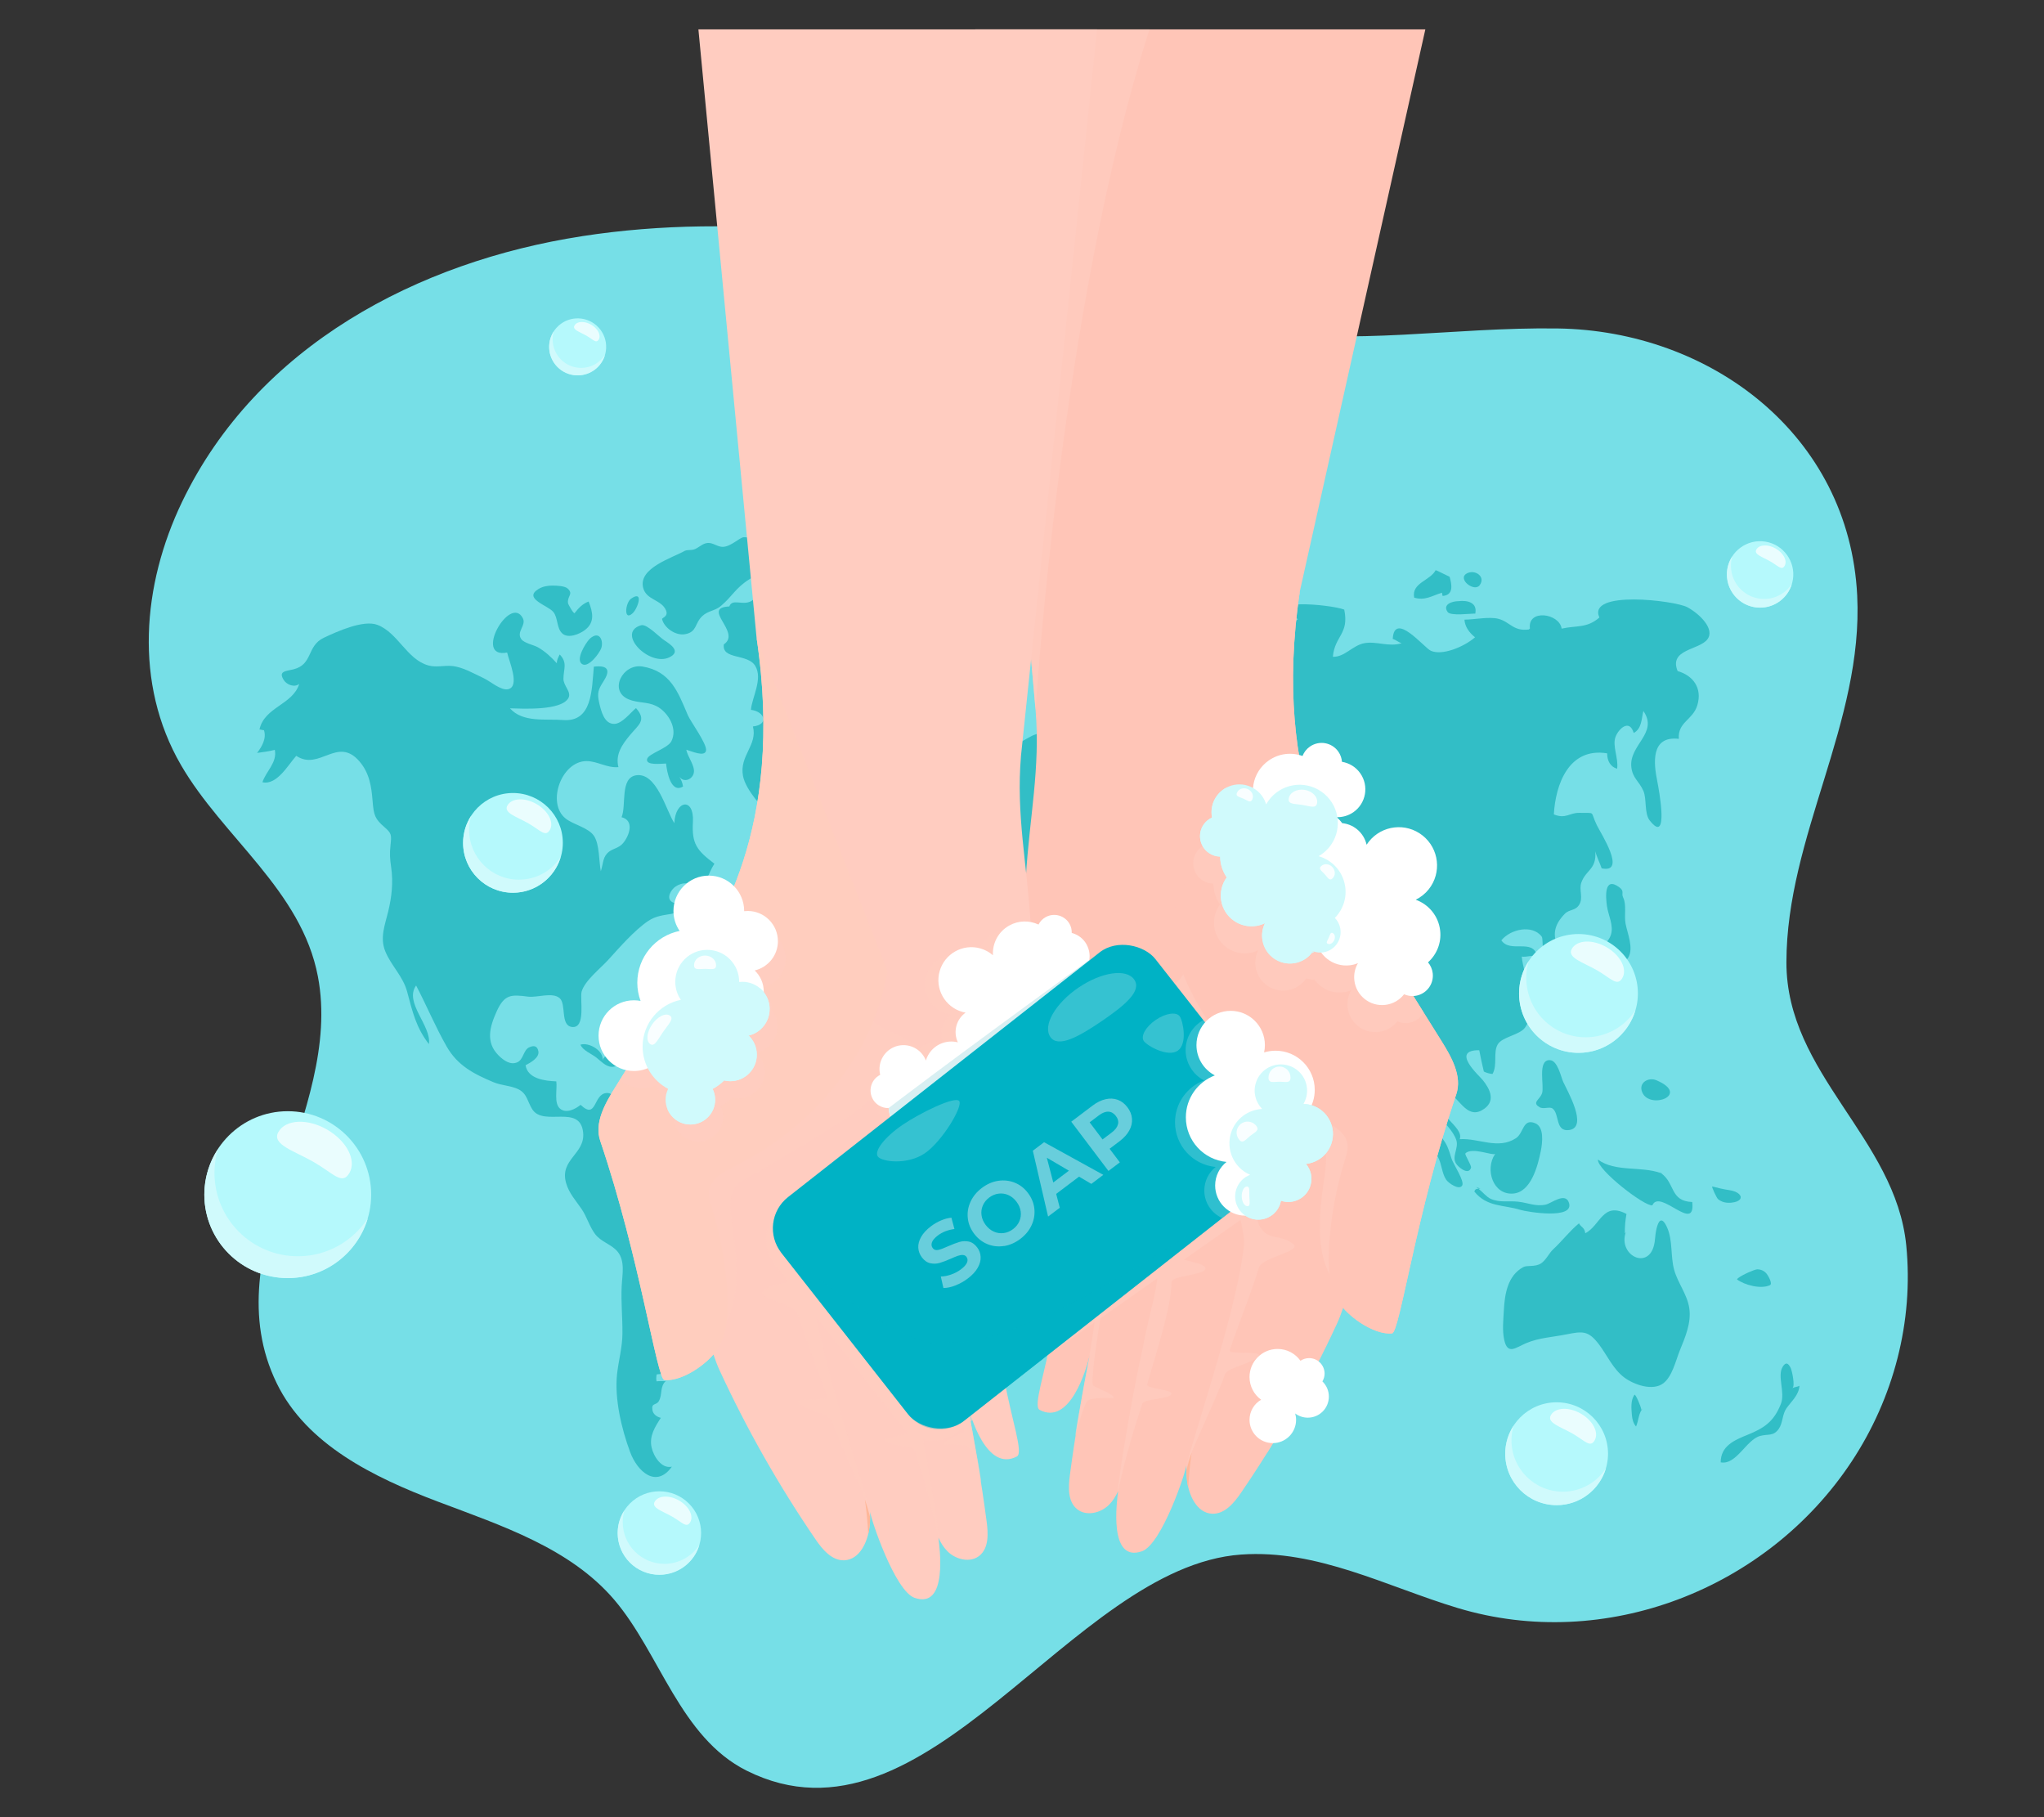 <?xml version="1.0" encoding="UTF-8"?>
<svg xmlns="http://www.w3.org/2000/svg" viewBox="0 0 540 480">
  <rect x="0" y="0" width="540" height="480" fill="#333333" stroke="none"/>
  <defs>
    <style>
      .cls-1 {
        opacity: .72;
      }

      .cls-1, .cls-2, .cls-3, .cls-4, .cls-5, .cls-6, .cls-7, .cls-8, .cls-9, .cls-10, .cls-11, .cls-12, .cls-13, .cls-14, .cls-15, .cls-16, .cls-17, .cls-18 {
        stroke-width: 0px;
      }

      .cls-1, .cls-12, .cls-16 {
        fill: #fff;
      }

      .cls-2 {
        fill: #95dbe6;
        opacity: .32;
      }

      .cls-2, .cls-6, .cls-13, .cls-19, .cls-20 {
        mix-blend-mode: multiply;
      }

      .cls-3 {
        fill: #76dfe7;
      }

      .cls-4 {
        fill: #ffc5b7;
      }

      .cls-5, .cls-13 {
        fill: #d0fafc;
      }

      .cls-21 {
        isolation: isolate;
      }

      .cls-6 {
        opacity: .64;
      }

      .cls-6, .cls-15 {
        fill: #ffccc0;
      }

      .cls-7 {
        fill: #00b2c5;
      }

      .cls-8 {
        fill: none;
      }

      .cls-9 {
        fill: #ffcdbe;
      }

      .cls-10 {
        fill: #ffb799;
      }

      .cls-11 {
        fill: #d8eff2;
      }

      .cls-19 {
        opacity: .33;
      }

      .cls-14 {
        fill: #32bec6;
      }

      .cls-22 {
        opacity: .21;
      }

      .cls-16 {
        opacity: .87;
      }

      .cls-17 {
        fill: #68cedc;
      }

      .cls-18 {
        fill: #b5f9fc;
      }
    </style>
  </defs>
  <g class="cls-21">
    <g id="Layer_2" data-name="Layer 2">
      <g id="Layer_2-2" data-name="Layer 2">
        <g>
          <g>
            <g>
              <path class="cls-3" d="m153.78,62.39c-43.21,6.66-85.83,28.87-105.68,70.18-10.53,21.92-12.77,47.98-.29,69.51,11.09,19.13,31.86,33.08,36.18,55.88,6.84,36.06-27.99,72.31-10.88,107.43,7.89,16.2,25.64,24.85,42.5,31.23,16.86,6.38,35.01,12.27,46.7,25.99,12.04,14.13,17.38,36.32,34.94,45.1,47.67,23.83,85.49-53.86,130.64-57.08,20.15-1.44,38.47,8.47,57.22,14.12,38.96,11.73,81.76-4.95,104.05-38.66,11.11-16.8,16.44-37.03,14.45-57.12-2.82-28.4-31.68-45.28-31.66-74.77.02-33.33,20.37-63.32,18.7-96.91-2.12-42.53-38.82-69.96-79.16-70.53-28.05-.39-53.39,4.69-81.74.3-38.52-5.96-74.63-21.52-113.32-25.76-20.31-2.22-41.81-2.14-62.64,1.08Z"/>
              <g>
                <path class="cls-14" d="m179.88,212.06s-.05,0-.07,0c-.02,0,.04,0,.07,0Z"/>
                <path class="cls-14" d="m68.23,207.75s.01-.02.02-.04c-.01,0-.03,0-.05,0,.03,0,.04.02.03.03Z"/>
                <path class="cls-14" d="m179.87,212.04s0,0,0,0c0,0,0,0,0,0,0,0,0,0-.01,0Z"/>
                <path class="cls-14" d="m198.91,310.74c-.98-.15-1.94-.35-2.85-.74-2.75-1.17-3.91-3.51-5.59-5.8-4.57-6.24-13.03-7.36-18.1-13.39-1.65,1.55-5.19,2.33-7.36,1.48-1.81-.71-2.56-3.68-4.71-3.58-3.64.17-2.55,7.27-6.91,3.13-1.44,1.16-3.8,2.36-5.42,1.02-1.71-1.42-.71-5.17-1-7.22-2.91-.12-7.55-.62-8.12-4.26,1.2-.63,3.7-1.96,3.38-3.69-.28-1.56-1.35-1.57-2.5-1-1.42.69-1.47,3.15-2.98,3.87-1.85.89-3.67-.44-4.98-1.72-3.55-3.5-2.4-7.58-.56-11.67,2.07-4.59,3.88-4.49,8.33-3.91,2.33.3,6.45-1.27,8.33.41,1.78,1.6.12,7.16,3.18,7.59,3.86.55,2.07-7.53,2.62-9.37.87-2.9,4.98-6.11,7.01-8.34,2.96-3.26,6.93-7.83,10.55-10.27,4.26-2.88,8.41-.34,11.55-5.53-2.09-1.62-3.37,1.53-5.11.58-1.88-1.03-.32-3.41.8-4.15,3.64-2.42,6.85.71,6.78,4.33,2.24.19,3.26,2.7,5.51,2.11.45-2.69-1.18-7.46-3.96-8.45.53-1.4,1.14-2.77,1.94-4.03-4.63-3.5-6.02-5.23-5.68-11.05.37-6.54-4.65-5.79-4.91.34-2.21-3.4-4.64-13.48-10.1-12.64-4.32.67-2.52,8.01-3.84,11.07,3.49.89,2.03,4.91.4,6.85-1.06,1.27-2.59,1.42-3.64,2.21-1.77,1.34-1.49,2.83-2.24,5.21-.52-2.55-.32-7.12-1.81-9.33-1.51-2.24-5.4-2.93-7.49-4.59-5.11-4.08-1.12-15.1,5.45-15.17,2.92-.03,5.4,1.85,8.5,1.59-.87-3.35,1.01-6.01,3.07-8.48,2.35-2.82,4.42-3.9,1.57-7.11-1.48,1.21-3.64,4.12-5.71,4.17-2.67.07-3.5-3.37-4-5.51-.61-2.62-.28-3.56,1.11-5.7,1.8-2.79,1.46-4.37-2.53-3.91-.57,6.15-.4,14.72-8.16,14.1-4.58-.36-10.6.75-14.01-3.09,3.19.07,13.64.72,15.47-2.77.82-1.57-1.35-3.17-1.34-5.04.01-2.55,1.16-4.21-.99-6.42-.32.71-.78,1.39-.75,2.34-1.48-1.64-3.06-3.12-4.99-4.22-1.11-.64-3.65-1.1-4.41-2.17-1.4-1.99,1.44-3.63.39-5.58-3.39-6.3-13.18,10.88-4.12,9.12.47,2.23,3.5,8.95.26,9.69-1.89.43-4.8-2.15-6.45-2.91-2.57-1.19-5.52-2.96-8.38-3.22-2.09-.19-4.19.43-6.25-.15-5.68-1.59-7.99-8.61-13.44-10.71-3.7-1.43-10.73,1.78-14.15,3.39-4.62,2.17-2.81,7.04-8.04,8.35-2.04.51-4.09.43-2.56,2.84.81,1.28,2.87,2.02,4.08,1.01-1.71,5.53-9.21,6.09-10.5,12.04.35-.01.83.2,1.18.18.72,2.16-.52,4.34-1.82,6.01,1.56-.2,3.17-.42,4.69-.81.68,3.35-2.36,5.7-3.27,8.55,3.82.88,6.84-4.66,8.93-6.97,6.13,4.09,10.86-5.31,16.69,1.46,2.66,3.09,3.18,6.63,3.49,10.56.29,3.63.6,4.62,3.09,6.78,1.93,1.67,1.94,2.03,1.63,4.87-.24,2.18-.14,3.64.18,5.8.58,3.96.14,7.84-.8,11.71-.86,3.54-2.22,6.87-.76,10.45,1.59,3.9,4.68,6.52,5.8,10.75,1.39,5.19,2.34,9.41,5.73,13.76.72-4.87-6.63-10.96-3.38-15.48,2.79,5.34,5.07,10.87,8.07,16.12,2.87,5.01,7.09,7.22,12.4,9.44,2.06.86,4.62.89,6.57,1.86,2.33,1.17,2.39,3.36,3.68,5.33,3.01,4.61,12.65-1.55,13.41,6.12.56,5.68-6.31,7.05-4.5,13.34.78,2.71,2.55,4.58,4.09,6.84,1.41,2.07,2.06,4.6,3.55,6.59,1.59,2.12,4.28,2.68,5.92,4.62,2.11,2.49,1.26,6.19,1.12,9.19-.2,4.19.24,8.34.2,12.52-.03,3.67-1.04,7.14-1.43,10.76-.68,6.48,1.19,14.38,3.46,20.51,1.94,5.23,6.91,9.64,11.03,3.86-2.76.65-4.86-2.79-5.36-5.1-.66-2.97.9-5.42,2.45-7.8-1.05-.24-2.06-.94-2.23-2.06-.31-2.02.99-1.11,1.72-2.4.96-1.72.19-3.8,1.83-5.28-.77.13-1.67-.02-2.45.1-.13-.46-.11-1.38.04-1.84,1.6-.23,3.19.17,4.56-.69.51-.32.24-1.39.82-1.74.88-.54,1.67-.03,2.58-.22,4.31-.89,1.71-3.94-.54-6.28,2.79-1.04,5.53-2.2,6.95-4.98,1.44-2.82,1.1-6.22,3.3-8.71,2.56-2.9,6.42-2.54,9.52-4.34,3.05-1.77,2.34-4.31,2.51-7.42.27-4.98,8.38-13.54,2.07-16.62-1.96-.96-4.2-.98-6.34-1.3Z"/>
                <path class="cls-14" d="m191.19,170.24s.03-.02.04-.03c0-.01,0-.02,0-.03,0,0-.05.07-.04.06Z"/>
                <path class="cls-14" d="m229.89,189.24c.19-2.68.82-5.49,1.69-8.03.45-1.3,1.21-2.38,1.72-3.61,1.71-4.15,1.74-8.5,4-12.58,1.84-3.32,8.65-6.05,6.23-10.46-3.5-1.7-4.89,2.35-7.8,3.33.55-3.66,1.61-5.32-.42-8.8-.82-1.41-3.49-5.24-5.47-5.58-5.85-1.01-8.39,7.72-14.55,7.16-2.57-4.58-10,.3-12.59,2.85-1.54,1.53-2.67,4.37-4.22,5.25-2.27,1.29-5.04-.78-5.8,1.42-7.64.35,3.31,6.85-1.45,10.01-.59,4.12,6.28,2.39,8.28,5.67,2.11,3.44-.89,8.42-1.12,11.63,3.75.48,4.76,3.95.52,4.39,1.29,4.93-3.63,7.7-2.62,13.07.7,3.74,5.27,8.53,7.63,11.01,1.46-3.85,3.4-9.25,6.6-11.91,2.53-2.11,4.14-1.23,6.74-2.76,2.15-1.26,2.18-3.11,4.31-4.6,2.17-1.51,5.4-.58,7.28-2.09,2.88-2.32.87-3.05,1.04-5.38Z"/>
                <path class="cls-14" d="m394.98,304.83c-2.74,4.04-.56,10.9,4.82,10.44,4.66-.4,6.45-7.22,7.25-11.18.48-2.35.9-6.4-1.44-7.38-3.35-1.41-3.01,2.59-5.14,3.96-4.74,3.06-9.76-.08-14.83.24,1.3-3.46-7.84-6.89-3.87-11.1,2.75-2.92,4.82,6.22,9.73,3.46,3.92-2.2,2.12-5.62.27-7.92-1.01-1.26-8.66-8.01-.97-7.94.37,1.94.76,3.76,1.21,5.62.6.35,1.64.62,2.29.66,1.38-2.4.12-5.68,1.39-7.83,1.19-2,5.8-2.46,7.19-4.41,3.69-5.15-.36-13.53-.85-18.77,1.21.2,2.88-.43,4.06-.17-1.09-4.73-7.12-.65-9.45-4.13,2.45-2.97,8.07-4.2,10.61-1.07.45.55.12,2.52.49,3.19.54.96,1.6,2.1,2.12,3.03,1.14,2.05,2.62,2.64,2.69,5.33,5.98-.44.39-6.06-.72-8.23-1.84-3.57-1.28-6.32,1.56-9.24,1.26-1.29,2.81-.73,3.85-2.47,1.08-1.82-.15-3.92.53-5.8,1.24-3.45,4.05-3.38,3.69-8.25.39,1.54,1.17,2.97,1.68,4.5,6.7,1.38-.19-9.18-1.27-11.39-1.89-3.87-.1-3.16-4.58-3.27-2.72-.06-3.59,1.71-6.78.41.43-7.87,3.92-17.78,14.08-16.13,0,2.03.89,3.56,2.63,4.07.43-2.68-1.29-5.98-.44-8.35.79-2.2,3.7-4.93,4.83-1.1,2.19-1.16,2.06-3.93,2.55-5.81,4.06,5.85-3.82,8.94-3.18,14.81.32,2.96,2.03,3.69,3.18,6.29.93,2.12.2,5.91,1.66,7.8,5.23,6.73,2.43-8.26,2-10.41-.93-4.6-1.79-11.99,5.71-11.13-.34-4.43,3.67-4.94,4.87-8.83,1.41-4.58-1.13-7.91-5.19-9.07-2.37-5.77,5.58-5.51,7.83-8.34,2.12-2.66-1.9-6.71-5.27-8.53-3.23-1.75-26.54-4.6-23.23,2.72-3.28,2.88-6.06,2.06-9.97,2.94-.57-4.05-9.06-5.28-8.38-.02-.05.01-.25.16-.24.24-4.18.56-4.96-1.98-8.09-2.81-2.37-.63-6.16.19-8.97.22.13,1.85,1.23,3.41,2.8,4.66-2.96,2.56-8.74,4.93-11.71,3.54-1.76-.82-9.6-10.53-10.04-3.13.83.28,1.57.91,2.34,1.16-3.35,1.05-6.59-.59-9.8-.02-3.14.56-5.26,3.74-8.35,3.59.49-5.58,4.36-5.95,3-12.46-3.83-1.44-23.15-3.1-12.24,2.51-1.79,1.94-14.3,6.93-9.32,9.58-1.86,2.73-7.06,2.76-6.71,6.64.23.05.45.12.67.19-.95,5.01-6.84,6.98-7.68.49-5.65,1.07,2.51,9.2-2.03,11.53-4.46,2.28-10.1-4.04-9.89-7.81.31-5.48,5.12-6.16,7.91-9.98,2.08-2.84.22-7.48-4.77-7.43-1.09,6.06-10.47,9.79-10.1,15.7.27,4.3,10.36,9.1,13.74,11.06-3.26,3.48-11,2.06-14.27,4.75-2.55,2.09-3.27,5.75-5.45,8.16-2.56,2.84-6.31-.03-4.13-2.84.78-1,1.86-.05,2.15-1.97.17-1.19-.07-3.88-.95-4.77-1.37-1.38-4.77-.68-6.66-1.29-.89-.29-1.72-.62-2.39-1.3-.66-.67-.31-1.33-1.23-1.76-.65-.31-2.23.06-2.92.14-2.04.25-4.04.86-5.95,1.62-.75.3-8.6,4.79-8.36,5.01,7.56,7.15-6.26,10.3-8.31,15.12,3.47,1.75.07,4.63,2.55,7.03,2.96-2.17,4.43-5.84,7.92-7.19.59,2.87,3.76,12.55-2.58,11.27.33-1.19-.14-2.89.39-4.05-4.79.33-.5,4.22-1.9,6.9-1.01,1.93-5.14,2.8-6.9,3.79.37,4.55-6.3,5.17-7.4,9.1.9.09,1.53.61,2.46.72,3.96,6.75-8.1,2.6-10.5,5.69,2.15,2.37.07,5.3.65,8.34,2.29.43,7.49-1.73,9.37-3.07,3.08-2.2,3.09-5.63,6.32-7.39,6.49-3.53,13.22,1.33,13.8,7.85,6.88.92-.02-4.57-1.02-5.82-2.22-2.77-2.72-8.58,2.4-6.08,5.38,2.63,3.07,17.31,10.53,17.73,1.44-2.9-3.6-6.46-1.9-8.78,3.24-4.4,5.51,2.76,5.24,5.07,3.54,2.46,5.4-1.25,8.19-.32,3.01,1.01,3.02,5.63,2.65,8.26-.21.03-.34-.05-.39-.25-4.36,5.16-12.3-4.38-16.6-.24-.44,5.27-6.84,1.78-9.22-.54-3.11-3.04-1.91-10.73-6.69-9.37-2.61.74-2.46,3.76-4.2,4.75-3.41,1.93-4.54-.44-7.1-.55-3.94-.17-2.27,1.27-5.27,2.42-1.48.57-2.51.69-3.57.69-2.1,2.32-4.4,4.5-3.77,7.15-2.02,1.49-5.78,1.9-7.18,3.93-1.77,2.57-.26,7.47-.13,10.41.28,6.12.49,14.04,6.17,17.51,6.01,3.68,11.8-2.82,17.13-1.84.29.05.91,2.8,2.49,3.33,1.25.41,3.01-1.43,4.72-1.06,5.65,1.23,1.16,3.42,1.66,7.81,3.12,1.17,5.27,7.72,5.7,10.61.69,4.66-3.95,7.18-2.81,12.27.41,1.81,2.51,3.21,3.03,5.15.54,2-.36,5.07.36,7.24.41,1.24,2.75,2.8,3.46,4.97.66,2.02.8,4.2,1.26,6.11,1.92-.2,8.82-1.97,10.32-3.17,2.39-1.91,2.24-6.09,4.75-8.42,1.01-.94,3.55-1.31,4.36-2.37,1.64-2.15.49-2.93,1.02-4.89,1.25-4.63,2.21-2.88,5.82-6.17,5.38-4.89-2.52-12.02,2.64-19.05,2.42-3.31,13.72-13.99,10.04-18.98,0-.03,0-.06,0-.1,3.4-1.25,7.36-3.77,8.84-5.25.94-.94,3.31-4.87,3.28-6.2-.1-4.52-2.1-2.42-5.15-3.82-3.68-1.69-7.7-4.5-8.85-8.31,9.76-3.47,9.87,7.55,17.02,8.34,4.06.45,6-3.45,10.52.77,1.36,1.27,1.27,3.46,2.73,4.64,1.46,1.17,3.46.54,4.89,2.07,2.39,2.55,6.37,22.18,8.83,12.66.3-1.17-.93-3.49-.52-5.24.51-2.16,1.11-2.58,2.48-4.37.97-1.27,2.54-1.92,3.58-3.17.71-.85.03-2.98,1.4-3.96,1.43-1.02,4.53-.85,5.98-.1-.53,4,2.01,5.46,5.54,6.05-.02,0-.05,0-.07,0,1.03,1.2,2.45,2.65,3.06,4.1.41.97-.41,2.75.1,3.58.31.49,2.08,1.99,2.13,2.09,1.34,2.21,3.58,3.98,4.43,6.46.79,2.3-1.58,4.62.26,6.66.95,1.05,3.06,2.54,3.64.68.18-.58-1.74-3.49-1.49-3.77,1.64-1.79,7.38.68,7.78.1Zm-89.8-13.51c-2.37-2.1-6.56-7.09-5.25-9.8,3.99,2.01,6.42,8.88,10.37,9.95.29.08.63.1.98.09-1.92,1.55-2.46,2.97-6.1-.24Zm22.4-111.35c.05.02.11.03.17.05-.07.27-.14.1-.17-.05Z"/>
                <path class="cls-14" d="m279.52,263.02s.02-.02.03-.02c0-.01,0-.02,0-.03.02-.02-.03.06-.03.05Z"/>
                <path class="cls-14" d="m173.29,186.45c.44.21.87.47,1.3.81,2.43,1.91,4.29,5.45,2.81,8.48-.98,1.99-6.11,3.29-6.45,4.78-.39,1.74,3.73,1.19,5.02,1.16.19,1.97,1.22,8.05,4.48,6.07-.14-.94-.5-1.86-1.03-2.66,1.15,1.75,3.45.89,3.86-.89.44-1.88-1.67-4.31-1.96-6.16,1.4.39,4.83,1.98,5.2.26.37-1.7-4.08-7.68-4.81-9.4-2.6-6.14-4.56-11.61-11.98-12.84-5.24-.86-9.03,6.47-3.63,8.68,2.43,1,4.86.59,7.18,1.71Z"/>
                <path class="cls-14" d="m146.22,161.69c1.24,1.61.8,4.29,2.37,5.67,1.55,1.35,4.48.16,5.92-.93,2.7-2.03,2.12-4.7,1-7.54-1.52.53-2.74,1.78-3.7,3.06-.22.29-1.71-2.26-1.76-2.67-.2-1.9,1.53-2.34-.1-3.84-.75-.69-3-.76-3.98-.76-1.29,0-2.56.21-3.68.88-4.25,2.56,2.53,4.36,3.88,6.08.01.02.03.03.04.05Z"/>
                <path class="cls-14" d="m169.13,165.23c-6.26,2.14,2.44,10.88,7.66,8.42,3.19-1.5.52-3.36-1.27-4.51-1.32-.84-4.43-4.18-5.97-4.01-.15.02-.28.05-.41.09Z"/>
                <path class="cls-14" d="m168.75,158.04c-.12-.65-.68-.83-2.02.09-1.56,1.09-2.02,6.13.42,3.84.85-.8,1.77-2.92,1.6-3.93Z"/>
                <path class="cls-14" d="m174.91,163.51c.48,2.23,3.51,4.5,6.13,4,3.16-.6,2.45-2.88,4.52-4.8,1.51-1.4,3.36-1.35,4.87-2.63,3.17-2.69,3.81-4.71,7.54-7.07,1.57-1,3.53-1.97,5.01-2.9,1.69-1.06,2.9-.58,3.73-2.9.94-2.65-8.62-5.58-10.33-5.29-1.1.19-3.32,2.45-5.36,2.53-1.41.06-2.59-1.11-3.99-1.03-1.36.08-2.15,1.02-3.31,1.57-.97.46-1.72.16-2.73.47-3.37,1.92-12.33,4.54-11.09,9.74.8,3.37,4.85,3.11,6.06,6.04.67,1.63-1.11,1.93-1.04,2.28Z"/>
                <path class="cls-14" d="m156.28,168.34c-.21.15-.42.33-.63.56-.96,1.03-3.76,5.49-1.79,6.56,1.68.92,4.54-2.96,4.99-4.26.61-1.79-.31-4.45-2.56-2.86Z"/>
                <path class="cls-14" d="m236.47,205.07c-.95-3.41-2.86.39-4.59-.18-2.18-.72-4.99-3.85-5.82-.02-.52,2.37.97,5.45,3.25,6.34,3.64,1.43,7.99-3.15,7.16-6.14Z"/>
                <path class="cls-14" d="m260.21,165s-.04.07-.04.06c.02,0,.03-.02.04-.02,0-.02,0-.03,0-.04Z"/>
                <path class="cls-14" d="m268.64,175.34c.1-.07.2-.15.3-.24,1.4-1.39,1.11-4.5,1.31-6.32-.09.87,1,3.29,2.17,2.75,1.46-.69-1.03-3.62-.98-4.62.14-2.98,4.92-1.1,4.07-4.14-.89-3.2-7.59-2.07-9.81-1.43-10.94,3.15.64,15.52,2.94,14Z"/>
                <path class="cls-14" d="m438.6,322.47c-.85.56-1.26,3.38-1.37,4.81-.69,8.9-10,4.64-7.7-1.85l-.27.4c-.02-1.86.13-3.55.44-5.17-6.27-3.33-6.9,3.05-10.88,5.1-.25-1.64-1.05-1.46-1.67-2.62-2.5,2.04-4.35,4.58-6.85,6.89-1.03.95-1.88,2.85-3.16,3.68-1.62,1.05-3.67.41-4.75,1.01-4.11,2.25-4.87,7.17-5.09,11.41-.13,2.51-.44,5.16.07,7.65.87,4.23,2.95,2.24,5.8,1.02,3.38-1.45,7.1-1.61,10.66-2.33,4.25-.85,5.79-1.05,8.58,2.62,2.18,2.88,3.75,6.56,6.71,8.77,2.52,1.88,7.53,3.7,10.36,1.49,2.31-1.8,3.25-5.99,4.3-8.61,1.42-3.52,3.09-7.31,2.51-11.19-.54-3.64-3.02-6.61-3.99-10.11-1-3.58-.34-7.74-1.85-11.16-.76-1.72-1.37-2.11-1.84-1.8Z"/>
                <path class="cls-14" d="m405.92,291.75c.12.22.37.44.81.71,1.05.63,2.65-.25,3.46.37,1.86,1.42.64,6.26,4.45,5.65,4.98-.8-.63-10.44-1.65-12.69-.65-1.44-1.47-5.67-3.54-5.76-3.39-.14-1.38,6.92-2.07,8.79-.52,1.4-1.95,2.07-1.45,2.93Z"/>
                <path class="cls-14" d="m316.07,321.48c.09.12.16.26.23.42.1.04.19.06.3.11l-.53-.53Z"/>
                <path class="cls-14" d="m313.33,325.05c-.59.45-4.64,2.48-4.53,2.31-.91,1.44-1.51,10.48-.25,11.63,3.79,3.46,9.52-12.96,7.75-17.1-2.61-.93-1.36,1.95-2.97,3.16Z"/>
                <path class="cls-14" d="m438.79,309.87c-5.27-1.91-12.06-.2-16.63-3.57-.28,2.67,12.39,12.49,14.38,12.07,1.95-4.52,11.48,7.63,10.53-.86-5.97-.23-4.45-5.02-8.29-7.65Z"/>
                <path class="cls-14" d="m438.23,309.52c.2.11.38.23.56.35.16.06.33.11.49.18l-1.05-.53Z"/>
                <path class="cls-14" d="m431.75,368.51c-.97,1.42-.77,3.52-.63,5.2.09,1.15.37,2.26,1.1,3.09.64-1.29.69-3.84,1.89-4.85-.08.06-.39.38-.5.44.05-.56-1.54-4.31-1.8-3.96-.02.03-.04.05-.05.08Z"/>
                <path class="cls-14" d="m475.4,366.06c-.55.29-1.34.29-1.9.65.85-.54-.12-4.79-.42-5.37-.7-1.39-1.32-1.58-2.11-.32-1.53,2.45.73,6.76-.49,9.84-1.85,4.67-4.43,6.38-8.85,8.16-3.44,1.38-7.05,2.95-7.04,7.25,4.12.79,6.75-5.96,10.4-6.97,2.1-.58,3.5.16,4.94-1.87,1.1-1.56.9-3.84,2.04-5.45,1.36-1.92,3.21-3.4,3.43-5.9Z"/>
                <path class="cls-14" d="m433.89,288.6c2.02,4.57,12.81.61,3.7-3.26-2.06-.88-4.87.64-3.7,3.26Z"/>
                <path class="cls-14" d="m459.65,316.84c.74-.87-.36-2.11-2.73-2.46-1.6-.24-2.95-.56-4.55-.98-.29-.08,1.11,3.02,1.54,3.37,1,.81,2.27,1.05,3.52.91,1.16-.12,1.88-.44,2.22-.84Z"/>
                <path class="cls-14" d="m459.28,337.54c-.2.15-.34.29-.39.41,1.98,1.48,6.28,2.64,8.69,1.53.84-.38-.53-2.61-.81-2.97-.63-.8-1.54-1.23-2.55-1.22-.6,0-3.78,1.36-4.94,2.25Z"/>
                <path class="cls-14" d="m159.21,280.14c.36-2.6-3.64-4.91-5.86-4.19.61,1.51,2.87,2.38,4.11,3.33,1.22.93,2.52,2.46,4.17,2.52,1.58.07,2.71-1.4,1.07-2.46-1.02-.66-3.27-.77-3.49.8Z"/>
                <path class="cls-14" d="m332.34,155.85c1.04.45,1.18.91,2.21.23.94-.61,1.39-2.43.73-3.35-1.4-1.95-4.51-1.73-5.79-3.54-.99-1.4-2.88-5.21-5.3-2.99-1.43,1.31.03,4.03.83,5.34.81,1.34,1.82,2.49,3.24,3.2,1.27.63,2.75.53,4.08,1.1Z"/>
                <path class="cls-14" d="m380.94,156.55c.06.29.12.58.18.87,2.97-.22,2.44-3.01,1.85-5.07-1.31-.59-2.46-1.25-3.68-1.75-1.48,2.81-6.44,3.35-5.68,7.27,2.85.82,4.51-.41,7.34-1.32Z"/>
                <path class="cls-14" d="m297.59,161.6c-.09-.03-.17-.07-.26-.1-.17-.03-.35-.06-.54-.1l.8.2Z"/>
                <path class="cls-14" d="m297.59,161.6c.44.17.88.3,1.3.33l-1.3-.33Z"/>
                <path class="cls-14" d="m297.3,161.54c.53.33,1.15.48,1.75.33,1.69-.43,1.59-2.49,1.92-3.82.21-.86,6.65-9.14,1.58-7.27-1.84.68-2.87,3.54-3.21,5.28-.02.09-2.92,1.43-3.3,2.44-.43,1.11.26,2.42,1.27,3.05Z"/>
                <path class="cls-14" d="m246.91,232.88c1.41,2.23,5.9,1.65,6.94-1.38.79-2.31-1.01-4.23-2.02-6.1-.89-1.64-1.26-3.63-2.24-5.18-1.22-1.93-3.36-1.97-4.42.1-1.59,3.09,2.25,4.64,2.38,7.42.06,1.19-.69,1.49-.92,2.47-.27,1.13-.12,2.02.29,2.67Z"/>
                <path class="cls-14" d="m390.93,154.56c1.68-2.32-1.39-4.28-3.47-3.06-2.51,1.46,2.06,5.02,3.47,3.06Z"/>
                <path class="cls-14" d="m242.87,231.34c1.55-.49,3.41-3.79,2.16-5.3-2.74-3.29-8.57,7.33-2.16,5.3Z"/>
                <path class="cls-14" d="m291.23,162.06c.35.39.68.76.94,1.1,2.75-1.36,1.46-6.9-.91-8.09-1.46-.74-2.67.56-2.76,2.16-.1,1.68,1.47,3.42,2.73,4.83Z"/>
                <path class="cls-14" d="m385.31,158.79c-1.81.02-4.24.91-2.86,2.87.78,1.1,5.95.39,7.3.42.59-2.86-1.93-3.59-4.44-3.29Z"/>
                <path class="cls-14" d="m430.15,252.98c1.52-2.56-.21-6.39-.7-9.03-.4-2.14.32-4.95-.63-6.87-.57-1.16.44-1.64-1.03-2.72-4.03-2.95-3.61,2.49-3.24,5.05.35,2.4,1.81,5.03,1.04,7.48-.85,2.72-3.9,3.84-5.32,6.18-.99,1.62-6.37,8.12-3.26,9.82,2.66,1.46,2.03-6.51,4.93-6.6,2.19-.06,6.33-1.06,7.81-2.77.15-.18.28-.36.4-.55Z"/>
                <path class="cls-14" d="m389.92,313.54c.23.12.45.28.67.45.15,0,.33-.02.52-.05l-1.18-.4Z"/>
                <path class="cls-14" d="m414.42,317.5c-1.04-2.55-4.66.4-6.05.69-2.72.57-4.63-.48-7.31-.77-2.53-.28-4.81.3-7.21-.74-1.11-.48-2.14-1.82-3.26-2.69-.5.03-.83.05-1.1.73,3.31,4.18,7.92,3.51,12.16,4.86,1.5.48,14.75,2.77,12.77-2.08Z"/>
                <path class="cls-14" d="m382.44,303.01c-.69-1.55-1.62-2.81-3.32-4.06-.81-.6-3.62-3.11-4.61-2.86-1.39.36-.64,3.34,0,4.12,1.65,1.99,4.19,3.18,5.44,5.53.96,1.8.96,4.11,2.08,5.83.62.95,3.46,2.91,4.26,1.58.7-1.16-2.41-5.75-2.81-7.1-.34-1.14-.66-2.14-1.05-3.03Z"/>
              </g>
            </g>
            <path class="cls-4" d="m361.05,243.36c-6.35-10.15-25.32-35.95-17.64-87.2L376.56,7.76h-118.92l15.95,179.8c2.56,30.75-11.53,51.25,6.41,106.34,1.9,12.04,1.35,30.88,1.24,31.98,0,0-1.09,14.09-3.29,26.35-1.87,10.44-5.09,19.24-3.29,20.19,8,4.21,12.34-10.73,13.23-14.42-2.07,10.48-3.83,21.02-5.24,31.61-.43,3.19-.6,6.99,1.9,9.02,2.42,1.97,6.25,1.05,8.45-1.16,1.03-1.03,1.78-2.27,2.39-3.59-.29,2.42-2.63,19,6.3,15.88,5.23-1.83,11.64-21.05,11.73-22.7,0,1.28.03,2.57.17,3.87.44,4.02,2.59,8.72,6.63,8.91,3.31.16,5.81-2.85,7.68-5.59,9.66-14.13,18.13-29.07,25.31-44.6.55-1.2,1.09-2.61,1.62-4.18,3.21,3.69,9.01,7.17,12.95,6.74,2.01-.22,6.41-32.03,16.95-63.13,1.63-4.81-1.27-9.89-3.96-14.19-6.57-10.5-13.13-21-19.7-31.5Z"/>
            <path class="cls-6" d="m257.64,7.76l15.95,179.8c.02.27,6.35-105.35,30.08-179.8h-46.03Z"/>
            <g>
              <g>
                <circle class="cls-18" cx="411.24" cy="383.99" r="13.58"/>
                <g class="cls-20">
                  <path class="cls-5" d="m412.89,394.02c-7.5,0-13.58-6.08-13.58-13.58,0-1.34.2-2.64.57-3.86-1.39,2.13-2.21,4.68-2.21,7.42,0,7.5,6.08,13.58,13.58,13.58,6.16,0,11.35-4.1,13.01-9.72-2.42,3.71-6.61,6.16-11.37,6.16Z"/>
                </g>
                <path class="cls-1" d="m421.29,380.46c-1.18,2.05-2.59.09-5.78-1.75-3.19-1.84-6.96-2.87-5.78-4.92,1.18-2.05,4.73-2.22,7.92-.38,3.19,1.84,4.82,5,3.63,7.05Z"/>
              </g>
              <g>
                <circle class="cls-18" cx="135.52" cy="222.64" r="13.17"/>
                <g class="cls-20">
                  <path class="cls-5" d="m137.11,232.37c-7.27,0-13.17-5.9-13.17-13.17,0-1.3.2-2.56.55-3.75-1.35,2.07-2.15,4.54-2.15,7.19,0,7.27,5.9,13.17,13.17,13.17,5.97,0,11.01-3.98,12.62-9.43-2.35,3.6-6.41,5.98-11.03,5.98Z"/>
                </g>
                <path class="cls-1" d="m145.26,219.22c-1.15,1.99-2.51.09-5.6-1.7-3.1-1.79-6.75-2.78-5.6-4.77,1.15-1.99,4.59-2.15,7.68-.36s4.67,4.85,3.53,6.84Z"/>
              </g>
              <g>
                <circle class="cls-18" cx="417.02" cy="262.41" r="15.69"/>
                <g class="cls-20">
                  <path class="cls-5" d="m418.92,273.99c-8.66,0-15.69-7.02-15.69-15.69,0-1.55.23-3.05.65-4.46-1.61,2.46-2.56,5.4-2.56,8.57,0,8.66,7.02,15.69,15.69,15.69,7.11,0,13.11-4.74,15.04-11.23-2.8,4.28-7.63,7.12-13.13,7.12Z"/>
                </g>
                <path class="cls-1" d="m428.62,258.33c-1.37,2.37-2.99.11-6.68-2.02s-8.04-3.32-6.68-5.69c1.37-2.37,5.46-2.56,9.15-.43,3.69,2.13,5.57,5.77,4.2,8.14Z"/>
              </g>
              <g>
                <circle class="cls-18" cx="76.02" cy="315.56" r="22.04"/>
                <g class="cls-20">
                  <path class="cls-5" d="m78.7,331.83c-12.17,0-22.04-9.87-22.04-22.04,0-2.18.33-4.28.92-6.27-2.26,3.46-3.59,7.59-3.59,12.04,0,12.17,9.87,22.04,22.04,22.04,10,0,18.42-6.66,21.13-15.78-3.94,6.02-10.72,10.01-18.45,10.01Z"/>
                </g>
                <path class="cls-1" d="m92.32,309.82c-1.92,3.33-4.2.15-9.38-2.84-5.18-2.99-11.3-4.66-9.38-7.99,1.92-3.33,7.68-3.6,12.86-.61,5.18,2.99,7.82,8.11,5.9,11.44Z"/>
              </g>
              <g>
                <circle class="cls-18" cx="174.2" cy="404.94" r="11.02" transform="translate(-235.31 241.78) rotate(-45)"/>
                <g class="cls-20">
                  <path class="cls-5" d="m175.54,413.08c-6.09,0-11.02-4.93-11.02-11.02,0-1.09.16-2.14.46-3.13-1.13,1.73-1.8,3.8-1.8,6.02,0,6.09,4.93,11.02,11.02,11.02,5,0,9.21-3.33,10.56-7.89-1.97,3.01-5.36,5-9.23,5Z"/>
                </g>
                <path class="cls-1" d="m182.35,402.07c-.96,1.66-2.1.07-4.69-1.42-2.59-1.5-5.65-2.33-4.69-3.99.96-1.66,3.84-1.8,6.43-.31,2.59,1.5,3.91,4.06,2.95,5.72Z"/>
              </g>
              <g>
                <circle class="cls-18" cx="152.61" cy="91.62" r="7.53" transform="translate(-21.77 127.33) rotate(-42.55)"/>
                <g class="cls-20">
                  <path class="cls-5" d="m153.53,97.18c-4.16,0-7.53-3.37-7.53-7.53,0-.74.11-1.46.31-2.14-.77,1.18-1.23,2.59-1.23,4.11,0,4.16,3.37,7.53,7.53,7.53,3.41,0,6.29-2.27,7.22-5.39-1.34,2.06-3.66,3.42-6.3,3.42Z"/>
                </g>
                <path class="cls-1" d="m158.18,89.67c-.66,1.14-1.43.05-3.2-.97s-3.86-1.59-3.2-2.73c.66-1.14,2.62-1.23,4.39-.21,1.77,1.02,2.67,2.77,2.02,3.91Z"/>
              </g>
              <g>
                <circle class="cls-18" cx="465" cy="151.73" r="8.77" transform="translate(243.46 587.81) rotate(-81.14)"/>
                <g class="cls-20">
                  <path class="cls-5" d="m466.06,158.21c-4.84,0-8.77-3.93-8.77-8.77,0-.87.13-1.7.36-2.49-.9,1.38-1.43,3.02-1.43,4.79,0,4.84,3.93,8.77,8.77,8.77,3.98,0,7.33-2.65,8.4-6.28-1.57,2.39-4.27,3.98-7.34,3.98Z"/>
                </g>
                <path class="cls-1" d="m471.48,149.45c-.76,1.32-1.67.06-3.73-1.13-2.06-1.19-4.5-1.85-3.73-3.18.76-1.32,3.05-1.43,5.11-.24,2.06,1.19,3.11,3.23,2.35,4.55Z"/>
              </g>
            </g>
            <path class="cls-6" d="m349.62,312.92c.63-4.41,1.83-10.76-2.04-12.99-29.14-16.78-33.39-20.46-34.28-22.24,0,0-6.95,3.84-23.43.82-2.13-.39,23.03-19.07,22.68-21.26-1.14-7.12,1.62-11.41,5.88-16.63.33,5.89,27.55,31.87,35.6,41.38,5.71,6.75,8.44,15.61,9.22,24.42,1.06,11.95,6.12,29.26-4.62,37.57-8.97-5.36-11.53-13.6-9.03-31.09Z"/>
            <path class="cls-4" d="m343.41,156.17c-7.69,51.25,11.29,77.05,17.64,87.2,6.57,10.5,13.13,21,19.7,31.5,2.69,4.31,5.6,9.38,3.96,14.19-10.55,31.1-14.94,62.91-16.95,63.13-4.88.53-12.65-4.95-14.76-9.39-2.11-4.44-2.17-9.55-1.83-14.45.52-7.41,1.91-14.76,4.11-21.85.43-1.37.89-2.78.71-4.2-.42-3.35-4-5.18-7.03-6.68-16.9-8.36-35.65-25.87-40.14-51.41l34.59-88.04Z"/>
            <path class="cls-10" d="m313.92,392.92c-.16-.67-.29-1.35-.36-2-.09-.82-.13-1.63-.15-2.45.4-1.6.87-3.17,1.4-4.73-.43,3.05-.74,6.1-.89,9.18Z"/>
            <path class="cls-6" d="m287.86,357.99c-.54,2.27,2.06-10.33,3.25-26.14.74-9.88-.1-14.08.29-23.06,1.19,6.86,1.43,25.01,1.36,26.15-.07,1.1,5.44,1.8,5.35,2.88-.23,2.91-5.85.43-6.18,3.09-.07.55-4.31,24.43-3.09,25.12,2.12,1.2,5.51,2.27,5.35,3.29,0,0-6.17-.38-7,.82-.98,1.42-2.39,6.4-3.08,9.07-.21-.25,3.47-19.85,3.75-21.23Z"/>
            <path class="cls-15" d="m269.71,199.87L289.83,7.76h-105.32l15.37,160.73c7.69,51.25-11.29,77.05-17.64,87.2-6.57,10.5-13.13,21-19.7,31.5-2.69,4.31-5.59,9.38-3.96,14.19,10.55,31.1,14.94,62.91,16.95,63.13,3.93.43,9.74-3.05,12.95-6.74.53,1.57,1.07,2.99,1.62,4.18,7.18,15.54,15.65,30.47,25.31,44.6,1.87,2.74,4.37,5.75,7.68,5.59,4.04-.19,6.19-4.89,6.63-8.91.14-1.3.18-2.59.17-3.87.09,1.65,6.5,20.87,11.73,22.7,8.92,3.12,6.59-13.46,6.3-15.88.61,1.32,1.36,2.56,2.39,3.59,2.2,2.21,6.04,3.13,8.45,1.16,2.5-2.03,2.32-5.83,1.9-9.02-1.41-10.59-3.17-21.13-5.24-31.61.88,3.69,5.23,18.63,13.23,14.42,1.8-.95-1.42-9.75-3.29-20.19-2.2-12.26-3.29-26.35-3.29-26.35-.12-1.1-.67-19.95,1.24-31.98,17.94-55.09,3.84-75.59,6.41-106.34Z"/>
            <path class="cls-4" d="m346.34,363.49c-.72-1.16-2-1.94-3.46-1.94-.84,0-1.63.26-2.28.7-1.35-1.89-3.55-3.12-6.04-3.12-4.1,0-7.42,3.32-7.42,7.42,0,2.47,1.21,4.65,3.06,5.99-1.83,1.07-3.06,3.04-3.06,5.31,0,3.39,2.75,6.15,6.15,6.15.48,0,.95-.06,1.4-.17,1.55-2.48,3.06-4.99,4.54-7.51-.01-.05-.02-.1-.03-.15.03.02.06.04.09.06,2.46-4.19,4.81-8.43,7.06-12.73Z"/>
            <path class="cls-6" d="m364.17,272.59c2.06-.23,3.82-1.3,4.99-2.81.85.38,1.81.55,2.81.44,1.81-.21,3.31-1.29,4.13-2.78-5.02-8.03-10.04-16.05-15.06-24.08-3.91-6.25-12.61-18.46-16.92-38.89-.84.63-1.45,1.45-1.8,2.36-2.89-1.03-6.21-.71-8.91,1.18-2.51,1.75-3.95,4.46-4.17,7.28-3.27-1.84-7.46-.93-9.64,2.21-1.19,1.7-1.55,3.72-1.19,5.61-.85.39-1.62,1-2.19,1.82-1.71,2.45-1.11,5.82,1.34,7.52.92.64,1.96.95,3,.97.02,1.95.62,3.86,1.74,5.49-1.26,1.73-1.85,3.95-1.45,6.22.79,4.42,5.01,7.36,9.43,6.57.76-.14,1.48-.38,2.14-.7-.69,1.37-.96,2.96-.67,4.59.71,4.01,4.54,6.67,8.54,5.96,2.04-.36,3.73-1.54,4.81-3.13.68.25,1.41.37,2.17.33,1.66,2.33,4.49,3.71,7.54,3.37.77-.09,1.5-.28,2.18-.57-.77,1.32-1.15,2.89-.96,4.54.46,4.04,4.1,6.95,8.15,6.49Z"/>
            <path class="cls-6" d="m281.99,251.3c-.84-1.45-2.23-2.42-3.77-2.82.02-.75-.15-1.51-.55-2.21-1.21-2.08-3.94-2.83-6.11-1.66-.81.44-1.42,1.08-1.81,1.82-2.3-1.05-5.07-1.05-7.46.24-2.8,1.51-4.31,4.39-4.14,7.28-.9-.76-1.98-1.34-3.21-1.67-4.46-1.21-9.1,1.29-10.36,5.6s1.34,8.78,5.8,9.99c.27.07.54.13.81.18-1.09.75-1.93,1.85-2.33,3.19-.42,1.42-.25,2.87.36,4.11-2.14-.53-4.44,0-6.11,1.41-6.16-4.29-12.58-5.9-12.37-7.18,1.14-7.12-1.62-11.41-5.88-16.63-.33,5.89-27.55,31.87-35.6,41.38-5.71,6.75-8.44,15.61-9.22,24.42-1.06,11.95-6.12,29.26,4.62,37.57,8.97-5.36,11.53-13.6,9.03-31.09-.63-4.41-1.83-10.76,2.04-12.99,24.97-14.38,31.65-19.13,33.62-21.32.72.38,1.49.56,2.26.53.14,2.45,1.46,4.8,3.77,6.21,3.07,1.87,6.94,1.52,9.58-.61,5.65,1.65,10.33,1.16,8.47-6.22-.38-1.52-.91-2.93-1.53-4.23.51-.42.98-.91,1.36-1.49,1.34-2.04,1.35-4.53.26-6.52,1.52.31,3.04.04,4.31-.67.54.54,1.22.96,2.02,1.18,2.38.65,4.86-.69,5.53-2.99.25-.86.21-1.73-.06-2.52,1.52-.53,2.86-1.48,3.83-2.76,1.7.5,3.6.36,5.27-.54,3.25-1.76,4.41-5.72,2.59-8.86-.31-.54-.7-1.02-1.13-1.43,1.26.16,2.59-.05,3.78-.7,2.95-1.59,4-5.19,2.35-8.03Z"/>
            <path class="cls-9" d="m199.89,168.49c7.69,51.25-11.29,77.05-17.64,87.2-6.57,10.5-13.13,21-19.7,31.5-2.69,4.31-5.6,9.38-3.96,14.19,10.55,31.1,14.94,62.91,16.95,63.13,4.88.53,12.65-4.95,14.76-9.39,2.11-4.44,2.17-9.55,1.83-14.45-.52-7.41-1.91-14.76-4.11-21.85-.43-1.37-.89-2.78-.71-4.2.42-3.35,4-5.18,7.03-6.68,16.9-8.36,35.65-25.87,40.14-51.41l-34.59-88.04Z"/>
            <path class="cls-10" d="m229.38,405.24c.16-.67.29-1.35.36-2,.09-.82.13-1.63.15-2.45-.4-1.6-.87-3.17-1.4-4.73.43,3.05.74,6.1.89,9.18Z"/>
            <path class="cls-6" d="m341.49,328.49c-3.85-2.8-6.63-.45-8.97-5.12,0,0-.39-1.48-1.07-3.78l4.69-3.3c4.54-3.56,4.32-12.76.76-17.3l-33.48-42.64c-3.56-4.54-10.19-5.34-14.73-1.77l-82.31,64.64c-4.54,3.56-5.34,10.19-1.77,14.73l3.58,4.56c-1.78.84-3.85.47-6.37,2.31-2.85,2.07,8.11,3.45,8.97,6.41,1.76,6.09,5.54,15.25,7.69,21.78.38,1.15-8.07.13-7.69,1.28.7,2.09,8.26,3.02,8.97,5.12,1.98,5.87,8.3,18.6,10.25,24.34-3.32-12.18-11.08-34.95-14.25-51.6l22.34,28.45c.56.71,1.2,1.32,1.89,1.85-1.27.83-6.46,1.04-6.13,2.09.43,1.37,7.24,1.24,7.69,2.56,4.35,12.84,6.44,23.4,6.41,23.1.46,1.01-1.66-13.09-4.08-25.91,3.02.73,6.34.14,8.96-1.92l1.85-1.46c.01.83-.05,1.36-.22,1.45-2.12,1.2-5.51,2.27-5.35,3.29,0,0,6.17-.38,7,.82.98,1.42,2.39,6.4,3.08,9.07.15-.18-1.6-9.76-2.76-16.01l10.49-11.78,9.02-5.14,29.82-20.96c-.71,5.75-2.5,10.65-3.98,19.03-3.15,13.65-7.01,38.52-6.41,37.19-.04.3,2.05-10.27,6.41-23.1.45-1.32,7.26-1.19,7.69-2.56.38-1.23-6.76-1.31-6.41-2.56,2.58-9.01,6.41-20.5,6.41-26.9,0-1.93,9.35-1.87,8.97-3.84-.17-.9-3.18-1.51-5.66-2.17l14.95-10.51c.58,2.53.96,4.71.96,6.28-1.74,16.58-11.53,44.84-15.37,58.93,1.95-5.75,8.27-18.47,10.25-24.34.71-2.1,8.27-3.03,8.97-5.12.38-1.16-8.06-.13-7.69-1.28,2.14-6.53,5.92-15.69,7.69-21.78.86-2.96,11.82-4.33,8.97-6.41Z"/>
            <path class="cls-6" d="m199.67,245.19c-.32,0-.63.02-.94.06,0-.02,0-.04,0-.06,0-3.91-2.41-7.26-5.82-8.65-3.93,9.05-8.22,15.26-10.66,19.15-6.19,9.89-12.37,19.79-18.56,29.68,1.61,1.31,3.66,2.1,5.89,2.1,1.31,0,2.55-.27,3.68-.76,1.18,2.33,3.07,4.25,5.38,5.47-.42.87-.67,1.83-.67,2.86,0,.74.13,1.44.35,2.11h0,0c.22.64.53,1.23.92,1.76.01.02.02.03.04.05.38.51.83.96,1.34,1.34.03.02.06.05.09.07.25.18.51.34.78.48.03.02.07.03.1.05.25.13.51.24.79.33.04.01.08.03.11.04.29.09.58.16.88.22.06.01.13.02.19.03.31.04.62.08.95.08,3.61,0,6.54-2.93,6.54-6.54,0-1.03-.24-2-.67-2.86,1.13-.59,2.15-1.35,3.04-2.24.53.13,1.07.2,1.64.2,3.86,0,7-3.13,7-7,0-1.99-.83-3.78-2.16-5.05,3.18-.75,5.54-3.59,5.54-7,0-.27-.02-.54-.05-.8,0-.08-.02-.16-.04-.24-.03-.18-.06-.37-.1-.55-.02-.08-.04-.17-.06-.25-.05-.17-.1-.34-.15-.51-.03-.08-.05-.15-.08-.22-.07-.18-.15-.36-.23-.53-.03-.05-.05-.11-.08-.16-.11-.21-.22-.41-.35-.61,0-.01-.02-.03-.03-.04-.13-.19-.26-.38-.4-.56,0-.04,0-.08,0-.12,0-2.2-.92-4.18-2.4-5.59,3.52-.83,6.14-3.98,6.14-7.75,0-4.4-3.57-7.97-7.97-7.97Z"/>
            <g>
              <g>
                <path class="cls-12" d="m287.06,249.46c-.87-1.56-2.31-2.61-3.92-3.03.02-.8-.15-1.62-.57-2.38-1.26-2.24-4.09-3.04-6.33-1.79-.84.47-1.48,1.16-1.88,1.96-2.39-1.13-5.26-1.13-7.74.26-2.91,1.63-4.47,4.72-4.3,7.84-.94-.81-2.06-1.44-3.33-1.8-4.63-1.31-9.44,1.39-10.75,6.02-1.31,4.63,1.39,9.44,6.02,10.75.28.08.56.14.84.19-1.13.81-2.01,1.99-2.41,3.43-.43,1.53-.26,3.09.37,4.42-2.86-.73-5.99.41-7.65,3.04-.36.56-.62,1.16-.8,1.77-.47-1.23-1.32-2.33-2.53-3.09-2.96-1.87-6.88-.99-8.75,1.97-.96,1.51-1.19,3.27-.8,4.89-.72.37-1.36.91-1.82,1.64-1.37,2.17-.73,5.05,1.44,6.42.81.51,1.72.75,2.62.72.15,2.64,1.51,5.16,3.91,6.68,3.94,2.5,9.17,1.32,11.66-2.62,1.5-2.37,1.67-5.21.71-7.63,2.41.09,4.8-1.06,6.18-3.25,1.39-2.2,1.4-4.87.27-7.01,1.58.33,3.16.04,4.47-.72.56.58,1.27,1.03,2.1,1.27,2.47.7,5.04-.74,5.74-3.22.26-.93.22-1.87-.06-2.72,1.58-.57,2.97-1.59,3.97-2.97,1.76.54,3.73.39,5.47-.58,3.37-1.89,4.57-6.16,2.69-9.53-.33-.58-.73-1.09-1.18-1.54,1.31.17,2.68-.05,3.92-.75,3.06-1.71,4.15-5.58,2.43-8.64Z"/>
                <path class="cls-11" d="m250.35,296.74c1.5-2.37,1.67-5.21.71-7.63,2.41.09,4.8-1.06,6.18-3.25,1.39-2.2,1.4-4.87.27-7.01,1.58.33,3.16.04,4.47-.72.56.58,1.27,1.03,2.1,1.27,2.47.7,5.04-.74,5.74-3.22.26-.93.22-1.87-.06-2.72,1.58-.57,2.97-1.59,3.97-2.97,1.76.54,3.73.39,5.47-.58,3.37-1.89,4.57-6.16,2.69-9.53-.33-.58,1.34-.6.89-1.05,1.31.17.61-.55,1.85-1.24,1.77-.99,3.08-3.03,3.16-4.56-38.09,27.64-53.01,39.15-53.01,39.15,0,0,0,0,0,0,.15,2.64,1.51,5.16,3.91,6.68,3.94,2.5,9.17,1.32,11.66-2.62Z"/>
              </g>
              <g>
                <rect class="cls-7" x="209.75" y="275.84" width="125.64" height="75.2" rx="10.49" ry="10.49" transform="translate(-135.38 235.27) rotate(-38.14)"/>
                <g class="cls-20">
                  <g>
                    <path class="cls-17" d="m252.38,339.56c-1.17.45-2.22.67-3.14.66l-.69-3.04c.87-.01,1.78-.18,2.73-.52.96-.33,1.82-.79,2.59-1.37.86-.65,1.39-1.25,1.61-1.81.22-.56.17-1.06-.15-1.48-.23-.31-.55-.48-.95-.5-.4-.02-.83.05-1.3.21-.47.16-1.09.41-1.84.75-1.17.51-2.16.89-2.97,1.13-.81.24-1.64.27-2.48.09-.85-.18-1.6-.7-2.25-1.57-.57-.76-.88-1.6-.94-2.52-.05-.92.19-1.87.75-2.86.55-.98,1.42-1.92,2.61-2.82.83-.63,1.72-1.14,2.66-1.54.94-.4,1.85-.64,2.73-.72l.8,2.99c-1.72.23-3.18.79-4.38,1.7-.84.64-1.36,1.24-1.56,1.82-.2.58-.13,1.09.21,1.53.34.45.82.6,1.45.47.63-.13,1.5-.46,2.61-.97,1.17-.51,2.16-.89,2.97-1.13.81-.24,1.63-.28,2.47-.11.84.17,1.58.68,2.24,1.55.56.74.87,1.58.91,2.51.05.93-.21,1.88-.77,2.87-.56.99-1.43,1.93-2.62,2.83-1.03.78-2.13,1.39-3.3,1.84Z"/>
                    <path class="cls-17" d="m265.25,329.12c-1.52.24-2.98.08-4.36-.48-1.39-.56-2.56-1.48-3.53-2.75-.96-1.28-1.53-2.66-1.68-4.14-.16-1.49.08-2.93.73-4.33.64-1.4,1.64-2.61,2.99-3.63,1.35-1.02,2.78-1.65,4.3-1.88,1.52-.23,2.97-.07,4.36.48,1.39.55,2.57,1.47,3.53,2.75.96,1.28,1.52,2.66,1.68,4.15.15,1.49-.09,2.93-.73,4.33-.64,1.4-1.63,2.61-2.98,3.63-1.35,1.02-2.79,1.65-4.31,1.89Zm4.06-6.55c.35-.82.47-1.68.34-2.58-.12-.9-.49-1.75-1.1-2.56-.61-.81-1.33-1.39-2.16-1.76-.83-.37-1.69-.49-2.58-.38-.89.12-1.71.46-2.48,1.04-.77.58-1.33,1.28-1.68,2.1-.35.82-.47,1.68-.34,2.58.12.9.49,1.75,1.1,2.56.61.81,1.33,1.39,2.16,1.76.83.37,1.69.49,2.58.38.89-.11,1.71-.46,2.48-1.04.77-.58,1.33-1.28,1.68-2.1Z"/>
                    <path class="cls-17" d="m285.07,310.8l-6.04,4.56.95,3.66-3.09,2.33-4.03-17.39,2.97-2.25,15.65,8.62-3.16,2.39-3.26-1.92Zm-2.68-1.57l-5.83-3.42,1.7,6.54,4.13-3.12Z"/>
                    <path class="cls-17" d="m292.08,290.35c1.14-.26,2.2-.21,3.2.15.99.36,1.85,1.02,2.58,1.99.72.95,1.12,1.96,1.2,3.02.08,1.06-.16,2.1-.73,3.12-.56,1.02-1.42,1.96-2.57,2.83l-2.62,1.98,2.71,3.59-3.01,2.27-9.83-13.01,5.63-4.25c1.15-.87,2.3-1.43,3.44-1.69Zm3.28,6.64c.18-.75,0-1.48-.55-2.2-.55-.73-1.21-1.11-1.98-1.15-.77-.03-1.6.29-2.51.97l-2.45,1.85,3.41,4.52,2.45-1.85c.9-.68,1.44-1.4,1.62-2.14Z"/>
                  </g>
                </g>
                <g class="cls-19">
                  <path class="cls-7" d="m249.7,354.26c-8.55,5.57-46.84-27.88-43.27-23.34l33.48,42.64c3.56,4.54,10.19,5.34,14.73,1.77l82.31-64.64c-71.61,50.66-87.25,43.57-87.25,43.57Z"/>
                </g>
                <g class="cls-22">
                  <path class="cls-12" d="m299.66,258.77c2.04,3-2.43,6.74-8.55,10.92-6.13,4.18-11.59,7.2-13.63,4.21-2.04-3,1.27-8.81,7.39-12.99,6.13-4.18,12.75-5.14,14.79-2.14Z"/>
                </g>
                <g class="cls-22">
                  <path class="cls-12" d="m311.68,268.48c.88,1.28,2.09,7.27-.54,9.06s-8.09-1.29-8.97-2.57c-.88-1.28.54-3.78,3.17-5.57,2.62-1.79,5.46-2.2,6.34-.92Z"/>
                </g>
                <g class="cls-22">
                  <path class="cls-12" d="m253.42,290.84c1,1.46-4.5,10.66-9.1,13.8-4.6,3.14-11.43,2.28-12.43.82-1-1.46,1.93-5.19,6.53-8.32,4.6-3.14,14.01-7.75,15-6.29Z"/>
                </g>
              </g>
              <path class="cls-12" d="m349.36,364.9c.36-.61.58-1.31.58-2.07,0-2.26-1.83-4.09-4.09-4.09-.84,0-1.63.26-2.28.7-1.35-1.89-3.55-3.12-6.04-3.12-4.1,0-7.42,3.32-7.42,7.42,0,2.47,1.21,4.65,3.06,5.99-1.83,1.06-3.06,3.04-3.06,5.31,0,3.39,2.75,6.15,6.15,6.15s6.15-2.75,6.15-6.15c0-.59-.09-1.15-.24-1.68.93.69,2.08,1.11,3.33,1.11,3.08,0,5.57-2.49,5.57-5.57,0-1.57-.65-2.99-1.7-4Z"/>
              <g>
                <path class="cls-2" d="m338.29,298.69c.56-.25,1.09-.55,1.59-.89-.32-.64-.7-1.27-1.16-1.85l-20.81-26.49c-2.79,1.54-4.68,4.51-4.68,7.92s1.97,6.5,4.86,8.01c-4.47,1.69-7.66,6-7.66,11.07,0,6.17,4.72,11.23,10.74,11.79-1.83,1.46-3,3.7-3,6.22,0,3.24,1.94,6.02,4.71,7.27l14.07-11.05c2.94-2.31,4.3-5.91,3.93-9.4-.65-1.05-1.54-1.95-2.59-2.6Z"/>
                <path class="cls-12" d="m341.16,297.36c3.64-1.61,6.18-5.24,6.18-9.47,0-5.72-4.64-10.35-10.35-10.35-1.05,0-2.07.16-3.03.45.14-.63.21-1.28.21-1.94,0-4.99-4.05-9.04-9.04-9.04s-9.04,4.05-9.04,9.04c0,3.48,1.97,6.5,4.86,8.01-4.47,1.69-7.66,6-7.66,11.07,0,6.17,4.72,11.23,10.74,11.79-1.83,1.46-3,3.7-3,6.22,0,4.4,3.57,7.97,7.97,7.97s7.97-3.57,7.97-7.97c0-.35-.03-.69-.07-1.03.02,0,.05,0,.07,0,4.4,0,7.97-3.57,7.97-7.97,0-2.87-1.52-5.37-3.79-6.78Z"/>
                <g>
                  <path class="cls-5" d="m345.01,307.44c3.03-.31,5.75-2.35,6.75-5.44,1.36-4.17-.92-8.65-5.09-10.01-.77-.25-1.55-.37-2.31-.39.25-.42.46-.88.62-1.37,1.18-3.64-.8-7.55-4.44-8.73s-7.55.8-8.73,4.44c-.83,2.54-.11,5.21,1.64,6.99-3.66.17-7.01,2.56-8.21,6.25-1.46,4.5.77,9.31,5.03,11.14-1.68.63-3.07,1.99-3.66,3.83-1.05,3.21.71,6.66,3.92,7.7,3.21,1.05,6.66-.71,7.7-3.92.08-.25.14-.51.19-.77.02,0,.03.01.05.02,3.21,1.05,6.66-.71,7.7-3.92.68-2.09.17-4.28-1.16-5.84Z"/>
                  <g>
                    <path class="cls-5" d="m344.56,291.62c-.06-.02-.11-.04-.17-.06,0,.01-.02.03-.02.05.06,0,.13.01.19.02Z"/>
                    <path class="cls-13" d="m346.68,292c-.7-.23-1.42-.34-2.12-.37,9.21,4.64,5.19,15.27-1.98,15.06,3.17,1.84,3.04,10.58-5.63,8.85-.02,0-2.29,8.26-8.1,5.48.5.36,1.06.65,1.67.85,3.21,1.05,6.66-.71,7.7-3.92.08-.25.14-.51.19-.77.02,0,.03.01.05.02,3.21,1.05,6.66-.71,7.7-3.92.68-2.09.17-4.28-1.16-5.84,3.03-.31,5.75-2.35,6.75-5.44,1.36-4.17-.92-8.65-5.09-10.01Z"/>
                  </g>
                  <path class="cls-16" d="m340.94,284.63c0,1.61-1.3,1.1-2.91,1.1s-2.91.5-2.91-1.1,1.3-2.91,2.91-2.91,2.91,1.3,2.91,2.91Z"/>
                  <path class="cls-16" d="m331.87,297.36c1,1.25-.33,1.68-1.58,2.68-1.25,1-1.96,2.21-2.96.95-1-1.25-.8-3.08.45-4.09,1.25-1,3.08-.8,4.09.45Z"/>
                  <path class="cls-16" d="m329.42,313.42c.81-.03.59,1.14.64,2.58s.33,2.59-.47,2.61c-.81.03-1.5-1.12-1.54-2.55s.57-2.62,1.38-2.64Z"/>
                </g>
              </g>
              <g>
                <path class="cls-12" d="m377.27,254.19c2.28-2.05,3.58-5.12,3.2-8.4-.43-3.84-3.04-6.91-6.45-8.13,1.29-.64,2.47-1.55,3.43-2.75,3.48-4.37,2.76-10.73-1.61-14.21-4.37-3.48-10.73-2.76-14.21,1.61-.21.26-.4.54-.59.82-.36-1.57-1.23-3.04-2.59-4.13-1.15-.92-2.5-1.43-3.87-1.57-.43-.6-.93-1.13-1.48-1.58,1.53.05,3.09-.37,4.45-1.31,3.34-2.33,4.16-6.92,1.83-10.26-1.18-1.7-2.96-2.74-4.85-3.05-.07-.93-.38-1.86-.95-2.68-1.71-2.45-5.07-3.05-7.52-1.34-.92.64-1.57,1.51-1.95,2.48-2.89-1.03-6.21-.71-8.91,1.18-4.45,3.1-5.54,9.21-2.44,13.66,1.86,2.68,4.82,4.13,7.85,4.19-1.18,2.54-1.02,5.61.69,8.07.59.84,1.31,1.53,2.11,2.08-.78,2.13-.17,4.6,1.7,6.09.87.7,1.9,1.08,2.93,1.16-.1,1.94.37,3.89,1.39,5.59-1.37,1.64-2.1,3.82-1.84,6.11.5,4.46,4.53,7.67,8.99,7.16.77-.09,1.5-.28,2.18-.57-.77,1.32-1.15,2.89-.96,4.54.46,4.04,4.1,6.95,8.15,6.49,2.06-.23,3.82-1.3,4.99-2.81.85.38,1.81.55,2.81.44,2.96-.34,5.1-3.01,4.76-5.98-.13-1.11-.58-2.1-1.25-2.89Z"/>
                <g>
                  <path class="cls-5" d="m352.67,242.45c2.14-2.19,3.24-5.34,2.66-8.59-.68-3.81-3.47-6.7-6.96-7.7,1.25-.72,2.37-1.71,3.25-2.97,3.2-4.58,2.07-10.89-2.51-14.08-4.58-3.2-10.89-2.07-14.08,2.51-.19.28-.37.56-.53.85-.46-1.55-1.42-2.96-2.85-3.95-3.34-2.33-7.93-1.51-10.26,1.83-1.19,1.7-1.55,3.72-1.19,5.61-.85.39-1.62,1-2.19,1.82-1.71,2.45-1.11,5.82,1.34,7.52.92.64,1.96.95,3,.97.02,1.95.62,3.86,1.74,5.49-1.26,1.73-1.85,3.95-1.45,6.22.79,4.42,5.01,7.36,9.43,6.57.76-.14,1.48-.38,2.14-.7-.69,1.37-.96,2.96-.67,4.59.71,4.01,4.54,6.67,8.54,5.96,2.04-.36,3.73-1.54,4.81-3.13.88.33,1.85.44,2.83.26,2.94-.52,4.89-3.33,4.37-6.27-.2-1.1-.71-2.06-1.44-2.81Z"/>
                  <g>
                    <path class="cls-5" d="m346.46,251.85c.29-.14.57-.29.84-.46-.14-.04-.27-.07-.4-.12-.14.2-.28.4-.44.58Z"/>
                    <path class="cls-13" d="m337.61,240.63c-7.95,4.63-17.08-3.67-10.04-10.69-4.15.63-3.45-4.29-1.74-5.49-7.33,2.32-7.33-7.17-3.54-8.47-.36-1.89-1.98-5.46,2.02-8.09-1.13.53-2.15,1.35-2.92,2.45-1.19,1.7-1.55,3.72-1.19,5.61-.85.39-1.62,1-2.19,1.82-1.71,2.45-1.11,5.82,1.34,7.52.92.64,1.96.95,3,.97.02,1.95.62,3.86,1.74,5.49-1.26,1.73-1.85,3.95-1.45,6.22.79,4.42,5.01,7.36,9.43,6.57.76-.14,1.48-.38,2.14-.7-.69,1.37-.96,2.96-.67,4.59.71,4.01,4.54,6.67,8.54,5.96,1.78-.32,3.3-1.25,4.37-2.54-6.8,5.21-13.85-4.13-8.85-11.22Z"/>
                  </g>
                  <path class="cls-16" d="m347.96,212.11c-.25,1.59-1.85.82-3.92.5-2.07-.33-3.83-.1-3.57-1.69.25-1.59,2.13-2.6,4.2-2.28,2.07.33,3.54,1.88,3.29,3.47Z"/>
                  <path class="cls-16" d="m330.84,211.17c-.45,1.02-1.22.3-2.33-.2-1.12-.5-2.16-.58-1.71-1.6.45-1.02,1.72-1.44,2.84-.94,1.12.5,1.66,1.72,1.21,2.74Z"/>
                  <path class="cls-16" d="m352.03,232.04c-.82.75-1.23-.22-2.06-1.12-.82-.9-1.75-1.4-.93-2.15.82-.75,2.15-.62,2.98.28.82.9.83,2.24,0,2.99Z"/>
                  <path class="cls-16" d="m350.79,249.31c-.58-.26-.11-.82.24-1.61s.46-1.51,1.04-1.25c.58.26.77,1.11.41,1.9-.36.79-1.12,1.21-1.7.95Z"/>
                </g>
              </g>
              <g>
                <path class="cls-12" d="m205.51,248.6c0-4.4-3.57-7.97-7.97-7.97-.32,0-.63.02-.94.06,0-.02,0-.04,0-.06,0-5.16-4.18-9.34-9.34-9.34s-9.34,4.18-9.34,9.34c0,1.96.6,3.77,1.63,5.27-6.38,1.29-11.18,6.93-11.18,13.69,0,1.69.31,3.3.86,4.8-.57-.11-1.16-.17-1.76-.17-5.16,0-9.34,4.18-9.34,9.34s4.18,9.34,9.34,9.34c3.55,0,6.64-1.98,8.22-4.9,1.12,2.56,3.67,4.36,6.65,4.36,4,0,7.25-3.24,7.25-7.25,0-1.14-.27-2.21-.74-3.17,1.25-.66,2.38-1.49,3.37-2.48.58.14,1.19.22,1.81.22,4.28,0,7.75-3.47,7.75-7.75,0-2.2-.92-4.18-2.4-5.59,3.52-.83,6.14-3.98,6.14-7.75Z"/>
                <g>
                  <path class="cls-5" d="m203.33,266.54c0-3.97-3.22-7.2-7.2-7.2-.29,0-.57.02-.85.05,0-.02,0-.04,0-.05,0-4.66-3.78-8.44-8.44-8.44s-8.44,3.78-8.44,8.44c0,1.77.54,3.4,1.47,4.76-5.76,1.17-10.1,6.26-10.1,12.36,0,4.84,2.73,9.04,6.74,11.16-.42.87-.67,1.83-.67,2.86,0,3.61,2.93,6.54,6.54,6.54s6.54-2.93,6.54-6.54c0-1.03-.24-2-.67-2.86,1.13-.59,2.15-1.35,3.04-2.24.53.13,1.07.2,1.64.2,3.86,0,7-3.13,7-7,0-1.99-.83-3.78-2.16-5.05,3.18-.75,5.54-3.59,5.54-7Z"/>
                  <path class="cls-13" d="m203.33,266.54c0-2.31-1.09-4.35-2.78-5.67,4.15,5.15-.97,11.97-5.08,9.51,5.48,5.38,2.24,15.78-4.83,12.05.61,1.56-.87,6.44-4.68,2.04,5.71,9.92-6.58,14.27-9.75,8.13.88,2.58,3.32,4.44,6.19,4.44,3.61,0,6.54-2.93,6.54-6.54,0-1.03-.24-2-.67-2.86,1.13-.59,2.15-1.35,3.04-2.24.53.13,1.07.2,1.64.2,3.86,0,7-3.13,7-7,0-1.99-.83-3.78-2.16-5.05,3.18-.75,5.54-3.59,5.54-7Z"/>
                  <path class="cls-16" d="m189.18,254.95c0,1.41-1.3.97-2.91.97s-2.91.44-2.91-.97,1.3-2.54,2.91-2.54,2.91,1.14,2.91,2.54Z"/>
                  <path class="cls-16" d="m176.99,268.27c1.16.8-.37,2.23-1.81,4.31s-2.24,4.01-3.4,3.21-.93-3.13.51-5.21c1.44-2.08,3.54-3.11,4.69-2.31Z"/>
                </g>
              </g>
            </g>
          </g>
          <rect class="cls-8" width="540" height="480"/>
        </g>
      </g>
    </g>
  </g>
</svg>